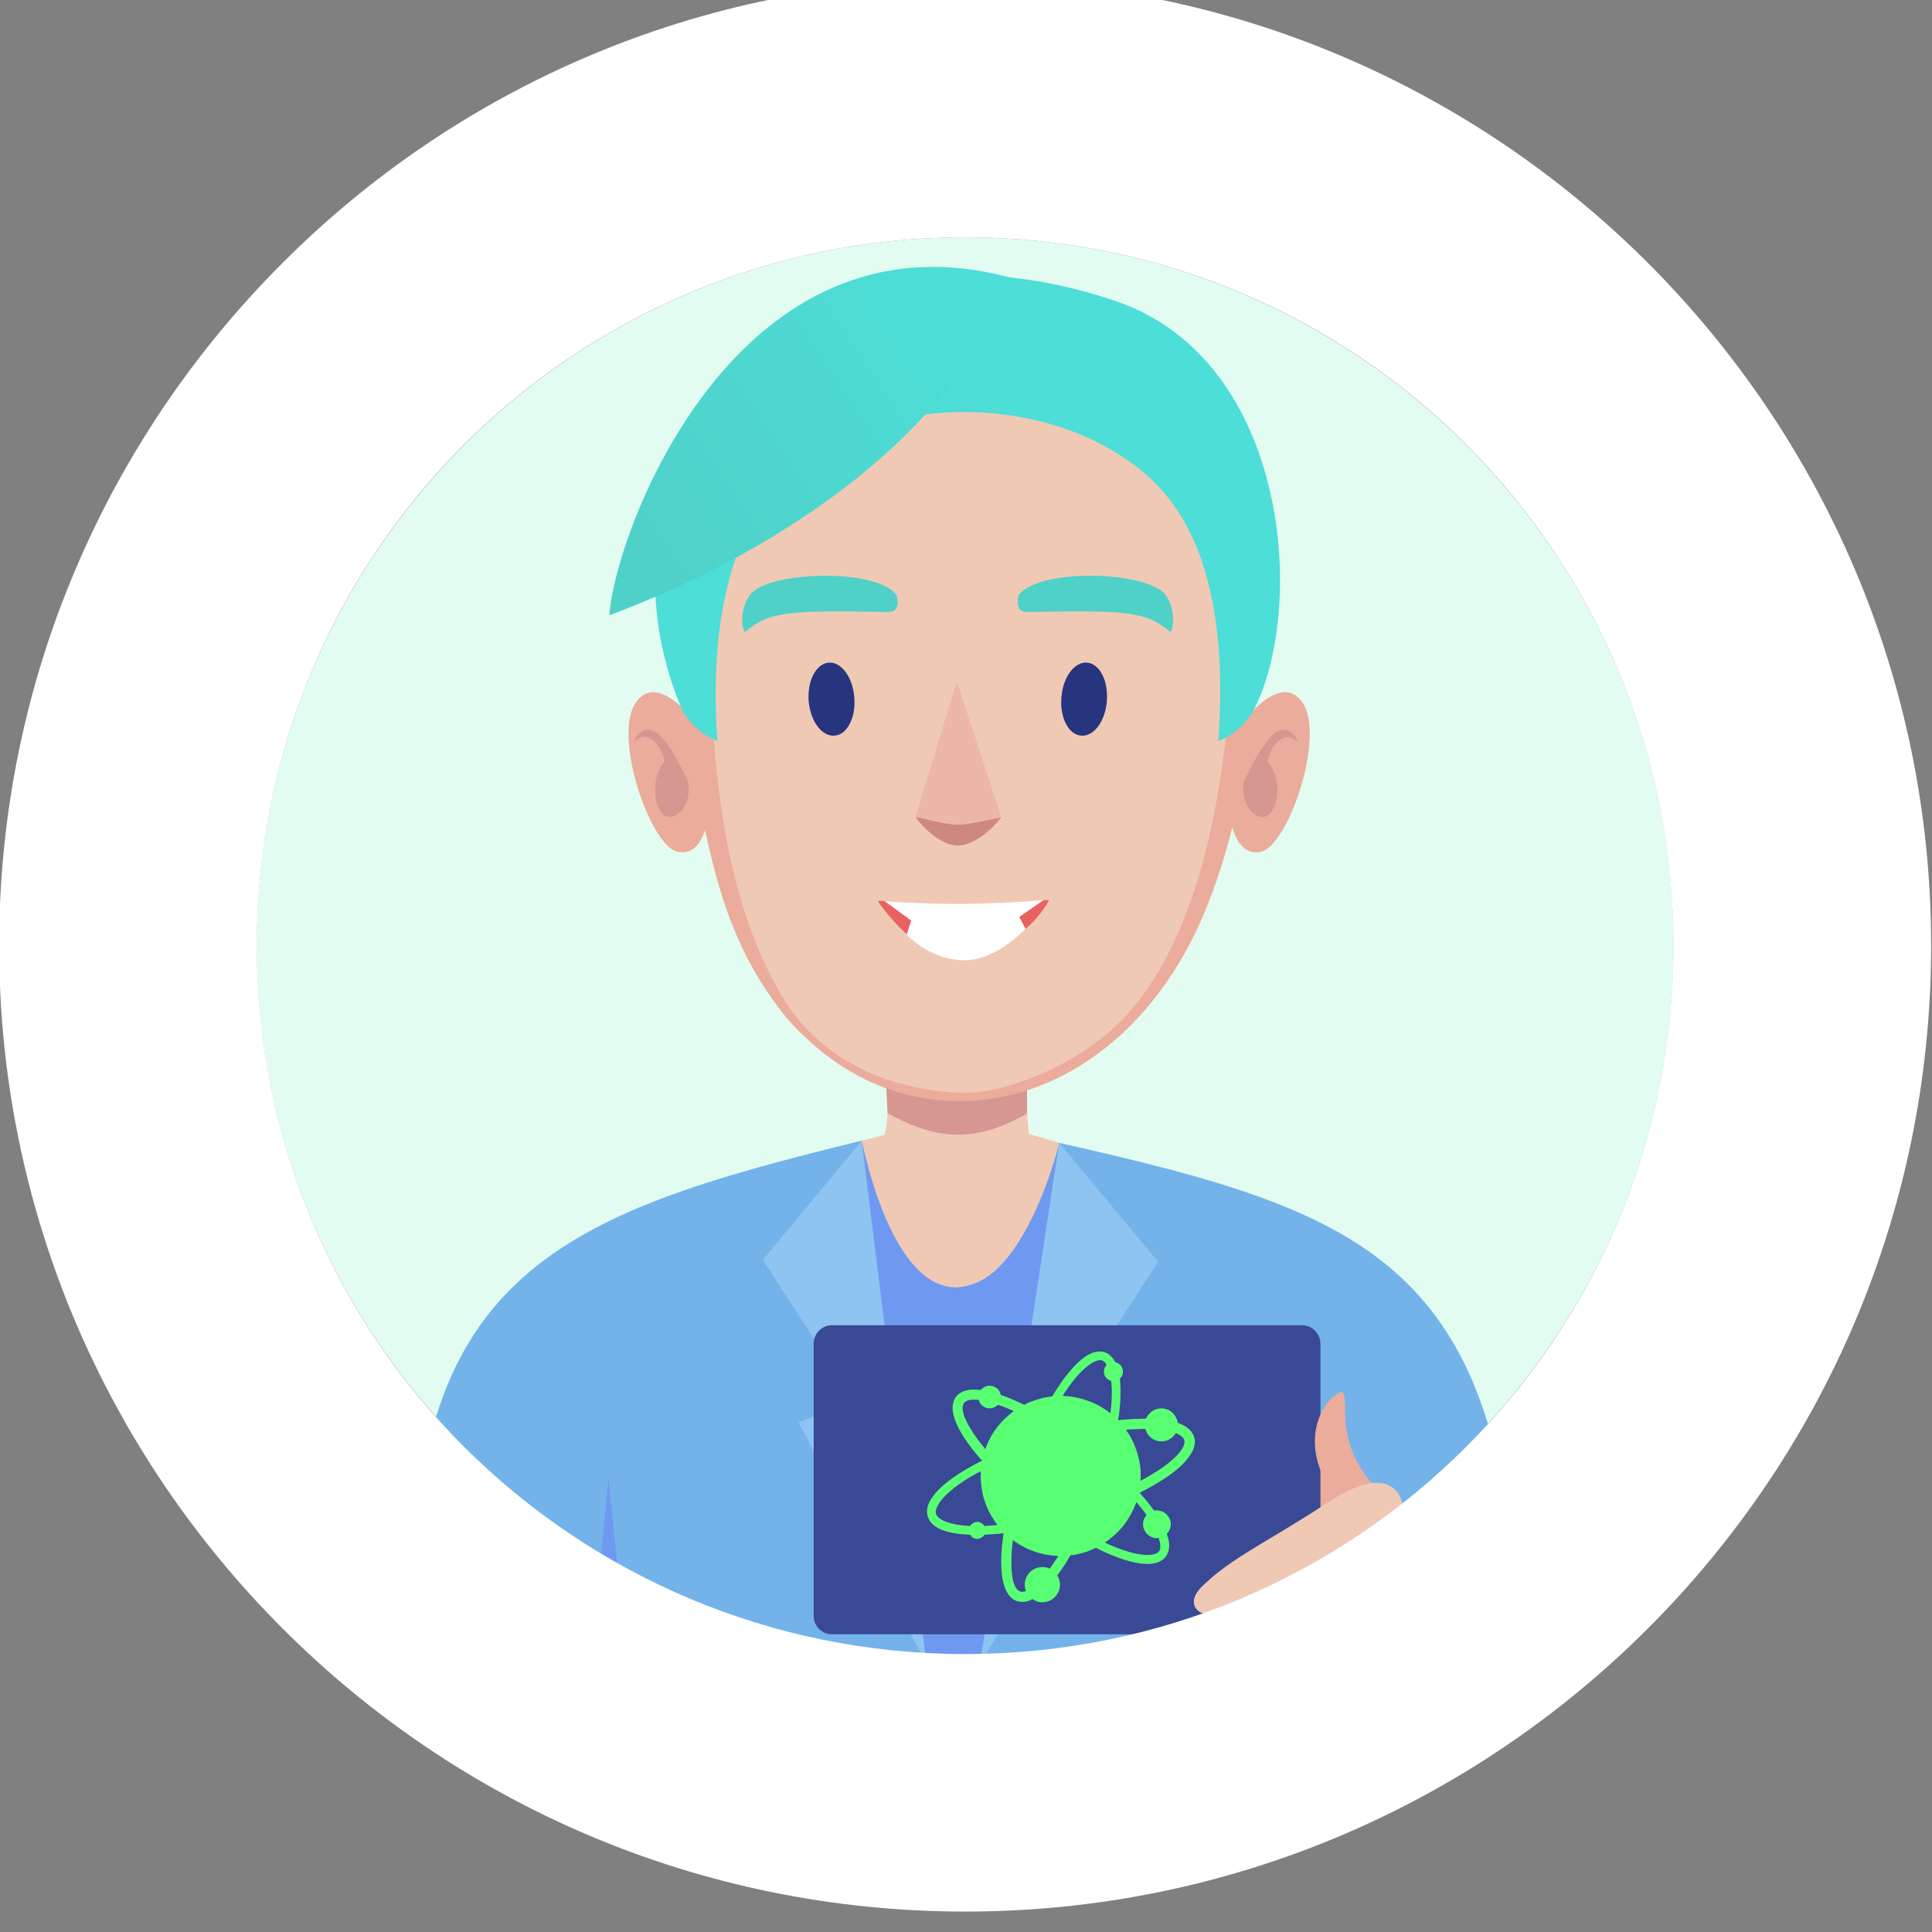 <?xml version="1.0" encoding="UTF-8"?>
<!DOCTYPE svg PUBLIC "-//W3C//DTD SVG 1.1//EN" "http://www.w3.org/Graphics/SVG/1.1/DTD/svg11.dtd">
<!-- Creator: CorelDRAW X7 -->
<svg xmlns="http://www.w3.org/2000/svg" xml:space="preserve" width="88.9mm" height="88.9mm" version="1.1" style="shape-rendering:geometricPrecision; text-rendering:geometricPrecision; image-rendering:optimizeQuality; fill-rule:evenodd; clip-rule:evenodd"
viewBox="0 0 8890 8890"
 xmlns:xlink="http://www.w3.org/1999/xlink">
 <rect x="0" y="0" width="8890" height="8890" fill="#808080" stroke="none"/>
 <defs>
  <style type="text/css">
   <![CDATA[
    .fil15 {fill:#394996}
    .fil10 {fill:#4FD1C8}
    .fil17 {fill:#6F99F1}
    .fil12 {fill:#8EC4F2}
    .fil0 {fill:#E2FCF1}
    .fil5 {fill:#26357E;fill-rule:nonzero}
    .fil13 {fill:#4CDED7;fill-rule:nonzero}
    .fil16 {fill:#59FF72;fill-rule:nonzero}
    .fil11 {fill:#6F99F1;fill-rule:nonzero}
    .fil4 {fill:#73B3EA;fill-rule:nonzero}
    .fil7 {fill:#CD8981;fill-rule:nonzero}
    .fil2 {fill:#D69790;fill-rule:nonzero}
    .fil9 {fill:#E96161;fill-rule:nonzero}
    .fil3 {fill:#EBAC9B;fill-rule:nonzero}
    .fil6 {fill:#EDB7A8;fill-rule:nonzero}
    .fil1 {fill:#F0C9B5;fill-rule:nonzero}
    .fil8 {fill:white;fill-rule:nonzero}
    .fil14 {fill:url(#id0);fill-rule:nonzero}
   ]]>
  </style>
  <linearGradient id="id0" gradientUnits="userSpaceOnUse" x1="4450.29" y1="1549.23" x2="2997.69" y2="2509.99">
   <stop offset="0" style="stop-opacity:1; stop-color:#4CDED7"/>
   <stop offset="1" style="stop-opacity:1; stop-color:#4FD1C8"/>
  </linearGradient>
 </defs>
 <g id="Слой_x0020_1">
  <path class="fil0" d="M4442 1092c1800,0 3259,1459 3259,3260 0,1800 -1459,3259 -3259,3259 -1802,0 -3261,-1459 -3261,-3259 0,-1801 1459,-3260 3261,-3260z"/>
  <path class="fil1" d="M4697 4703c0,0 28,427 37,515 106,29 1537,439 1235,708 -727,647 -2250,860 -3192,-41 -305,-291 1285,-656 1292,-663 34,-87 12,-491 12,-491l616 -28 0 0z"/>
  <path class="fil2" d="M4726 5124c-222,124 -394,136 -642,-2l-8 -160c92,36 186,64 275,82 53,11 59,11 110,1 88,-17 178,-44 265,-78l0 157z"/>
  <path class="fil1" d="M4406 5053c338,-50 713,-210 872,-445 487,-722 545,-1572 420,-2173 -208,-1211 -2181,-1344 -2460,-57 -119,549 -101,1432 302,2189 172,323 557,432 867,486l-1 0 0 0z"/>
  <path class="fil3" d="M5694 3356c0,0 190,-279 299,-124 108,156 -66,659 -190,687 -139,32 -151,-216 -151,-216l42 -347 0 0z"/>
  <path class="fil2" d="M5723 3598c0,0 92,-206 159,-234 67,-28 91,53 91,53 0,0 -44,-54 -96,-2 -38,38 -45,90 -45,90 93,96 33,330 -72,231 -53,-49 -37,-138 -37,-138l0 0z"/>
  <path class="fil3" d="M5555 4168c240,-603 242,-1257 143,-1733 -7,-40 -16,-78 -26,-115 23,680 2,1782 -472,2333 -196,228 -564,388 -794,375 -377,-21 -647,-187 -795,-424 -411,-659 -364,-1770 -296,-2462 -33,73 -58,151 -77,236 -93,432 -111,1082 72,1704 383,1312 1767,1286 2245,86l0 0z"/>
  <path class="fil3" d="M3225 3356c0,0 -190,-279 -299,-124 -108,156 66,659 190,687 139,32 151,-216 151,-216l-42 -347 0 0z"/>
  <path class="fil4" d="M6990 7654c-37,-1835 -672,-2070 -2116,-2395 0,0 -125,668 -498,666 -340,-2 -402,-561 -411,-661 -1,-9 -1,-15 -1,-15 -1411,345 -2153,617 -2056,2413l5082 -8 0 0z"/>
  <path class="fil5" d="M3721 3226c8,93 61,164 119,159 58,-4 99,-83 91,-176 -7,-93 -60,-165 -118,-160 -58,5 -99,84 -92,177z"/>
  <path class="fil5" d="M5093 3226c-7,93 -60,164 -118,159 -58,-4 -99,-83 -91,-176 7,-93 60,-165 118,-160 58,5 99,84 91,177z"/>
  <path class="fil6" d="M4403 3135l-191 624c75,117 265,167 396,2l-205 -626z"/>
  <path class="fil7" d="M4212 3759c68,92 146,131 192,132 51,1 129,-37 204,-130 -222,45 -177,46 -396,-2z"/>
  <path class="fil8" d="M4065 4147c57,121 169,250 341,270 230,27 422,-276 422,-276l-25 1c-267,21 -465,23 -738,5l0 0z"/>
  <path class="fil9" d="M4070 4146l-31 0c46,67 89,110 133,154l21 -64 -123 -90 0 0zm649 128c73,-62 109,-133 109,-133l-26 1 -112 77 29 55 0 0z"/>
  <path class="fil10" d="M5383 2906c-111,-94 -205,-98 -654,-90 -53,1 -50,-49 -41,-79 98,-125 593,-109 675,0 54,72 33,180 20,169l0 0z"/>
  <path class="fil11" d="M4874 5259l0 0c-11,49 -174,670 -477,665 -302,-5 -424,-650 -432,-675l-3 1 301 2406 247 0 364 -2397z"/>
  <polygon class="fil12" points="3965,5249 3510,5797 3928,6440 3675,6546 4263,7656 "/>
  <polygon class="fil12" points="4874,5259 5329,5806 4911,6450 5164,6555 4510,7656 "/>
  <path class="fil10" d="M3431 2906c111,-94 205,-98 654,-90 53,1 49,-49 40,-79 -97,-125 -592,-109 -674,0 -54,72 -34,180 -20,169l0 0z"/>
  <path class="fil13" d="M5606 3410c39,-535 -49,-961 -307,-1203 -432,-404 -1261,-422 -1688,-10 -251,242 -348,686 -310,1213 -99,-36 -156,-130 -156,-130 -483,-1093 415,-2417 1979,-1898 819,271 888,1439 638,1898 0,0 -56,94 -156,130z"/>
  <path class="fil14" d="M2804 2831c23,-375 580,-1889 1840,-1555 -264,775 -1159,1302 -1840,1555z"/>
  <path class="fil3" d="M6475 7480c-411,162 -768,63 -940,-40 -200,-521 21,-609 433,-682 191,-34 342,5 457,204 94,161 -72,109 50,518z"/>
  <path class="fil15" d="M5991 6098l-2163 0c-46,0 -84,38 -84,85l0 1253c0,46 38,84 84,84l2163 0c46,0 85,-38 85,-84l0 -1253c0,-47 -39,-85 -85,-85z"/>
  <path class="fil1" d="M5656 7653l480 -1c217,0 245,-56 333,-130 89,-76 38,-126 65,-214 17,-55 0,-115 -22,-153 6,-45 16,-154 -57,-182 12,-79 -45,-259 -349,-57 -273,180 -440,250 -578,387 -56,57 -37,106 7,121 -65,57 -17,152 55,133 -42,76 25,96 66,96l0 0z"/>
  <path class="fil3" d="M6312 6825c-177,-211 -96,-380 -137,-421 -77,25 -175,179 -95,371 42,72 155,26 232,50z"/>
  <path class="fil16" d="M5181 6579c26,36 44,76 55,117 11,39 15,78 12,118 9,-5 17,-9 25,-14 18,-10 34,-20 49,-29 47,-30 83,-60 105,-87 18,-22 27,-42 22,-58l0 0c-2,-7 -7,-13 -15,-19 -6,-5 -14,-9 -24,-13 -1,1 -2,3 -3,5 -4,6 -9,12 -16,17 -16,13 -36,18 -55,16 -20,-2 -38,-12 -51,-28 -6,-7 -10,-14 -12,-21 -1,-3 -2,-6 -3,-8l-6 0c-17,0 -36,1 -55,2 -9,0 -18,1 -28,2l0 0zm63 290c9,10 18,20 26,30 10,12 21,25 30,38 3,4 7,9 9,12l2 2c9,-2 18,-1 27,1l0 0c14,3 26,11 35,22 11,14 16,31 14,47 -2,14 -8,27 -18,37 7,19 11,37 11,53 0,20 -5,38 -16,52 -18,24 -50,35 -91,33 -39,-1 -88,-13 -144,-35 -14,-6 -30,-12 -46,-19 -13,-6 -26,-13 -40,-20 -19,9 -38,17 -58,23 -19,5 -39,10 -60,12 -7,13 -15,26 -23,39 -10,15 -19,28 -28,41l0 0c-2,3 -5,6 -8,11l-1 1c10,16 14,34 12,52 -2,20 -13,40 -30,54 -16,13 -35,18 -54,18 -15,-1 -30,-6 -42,-15 -11,6 -22,10 -32,12 -14,2 -28,1 -41,-3 -28,-10 -48,-37 -59,-77 -11,-38 -14,-88 -11,-147 1,-16 3,-33 5,-49 1,-13 3,-26 5,-39 -15,2 -30,3 -45,4 -14,1 -28,2 -43,3 -2,4 -5,7 -9,10l0 0c-8,7 -19,10 -28,9 -10,-1 -20,-6 -26,-15 -1,-1 -2,-2 -3,-4 -51,-2 -94,-9 -126,-21 -37,-14 -61,-35 -69,-64 -9,-30 1,-63 28,-97 25,-33 66,-67 119,-101 16,-10 34,-21 52,-31 16,-9 33,-18 51,-27 -10,-10 -19,-21 -27,-31l0 0c-11,-13 -20,-25 -29,-37 -36,-48 -60,-92 -72,-129 -12,-40 -10,-73 8,-97 12,-15 29,-25 51,-30 18,-4 39,-4 63,-1 2,-3 5,-6 8,-8 11,-9 25,-13 39,-11 13,1 26,8 35,19 4,5 7,11 9,17l0 0c0,2 1,4 1,6l9 3 0 0c5,1 12,4 20,7l0 0c13,5 27,11 42,18 12,5 24,11 37,17 20,-11 41,-19 63,-25 22,-7 44,-11 66,-14 7,-12 15,-23 21,-34 9,-13 18,-26 26,-38 35,-48 69,-85 101,-108 34,-24 66,-32 95,-22 11,4 22,11 30,21 7,7 12,15 17,24 3,1 6,2 9,3l0 0c6,3 12,7 17,13l0 0c7,9 10,21 9,32 -1,10 -6,20 -14,28 1,13 2,27 3,42 0,19 0,40 -1,61 -1,16 -3,31 -4,47 -2,13 -4,27 -6,41 20,-2 39,-4 57,-5 21,-1 41,-2 61,-2l0 0 11 -1c1,-3 3,-7 5,-10l0 0c5,-8 11,-14 18,-20 16,-13 36,-18 55,-16 20,2 38,12 51,28 6,8 10,16 13,24 2,5 3,9 3,14 18,6 33,14 45,23 15,12 26,26 31,43 9,30 -2,63 -29,97 -25,33 -66,67 -119,101 -17,10 -35,21 -54,32 -15,8 -32,17 -49,26l0 0zm-15 43c-10,27 -23,54 -39,79 -21,33 -48,63 -80,88 -8,7 -17,13 -26,19l0 0c6,3 12,6 17,8 14,6 28,12 41,17l0 0c49,19 93,30 129,32 30,1 53,-4 62,-16 5,-6 7,-15 6,-27 0,-10 -3,-22 -7,-35 -8,1 -16,1 -23,-1l0 0c-14,-3 -26,-11 -35,-22 -11,-14 -16,-31 -14,-47 1,-13 7,-26 16,-36 -2,-2 -5,-6 -9,-12l0 0c-8,-11 -17,-22 -27,-34 -4,-5 -7,-9 -11,-13l0 0zm-359 248c-38,-2 -75,-8 -111,-21 -35,-12 -68,-30 -98,-52 -1,5 -2,10 -2,15 -2,15 -3,30 -4,44 -3,52 -1,96 7,128 7,27 18,44 32,49 5,2 11,2 17,1 3,-1 6,-2 10,-3 -5,-13 -7,-27 -5,-41 3,-20 13,-38 30,-52 14,-11 32,-17 49,-17 12,-1 24,2 35,7l6 -8 0 0c8,-11 16,-24 25,-37 3,-4 6,-9 9,-13l0 0zm-280 -143c-31,-39 -52,-83 -65,-129 -10,-39 -14,-79 -12,-118 -9,4 -18,9 -27,14 -17,9 -33,19 -47,28 -46,30 -83,61 -107,90 -20,26 -30,48 -25,64 4,14 21,27 48,37 28,10 65,17 109,19 2,-4 5,-7 9,-10 8,-7 18,-10 28,-9 10,2 20,6 26,15l0 0c1,1 2,2 3,4 12,-1 24,-2 37,-3 8,0 15,-1 23,-2l0 0zm-56 -349c9,-27 22,-53 38,-78 21,-32 48,-61 79,-86 5,-4 9,-8 14,-11l-11 -5c-13,-5 -25,-11 -37,-15l0 0c-6,-3 -13,-5 -19,-7l0 0 -6 -2c-1,2 -3,4 -6,5 -11,9 -25,13 -38,11 -13,-1 -26,-8 -35,-19 -4,-5 -7,-11 -9,-17l0 0 -1 -3c-16,-1 -30,-1 -41,1 -12,2 -21,7 -26,14 -9,11 -8,32 0,58l0 0c11,31 33,69 64,111 8,11 17,21 26,33l0 0 8 10 0 0zm356 -245c40,2 79,9 117,23 36,13 71,32 102,57 1,-5 2,-10 2,-15 2,-14 3,-28 4,-41 1,-20 1,-39 1,-57 -1,-12 -2,-25 -3,-36 -2,-1 -4,-1 -5,-2l0 0c-7,-2 -14,-7 -19,-13l0 0c-8,-10 -11,-21 -9,-33 1,-9 5,-18 12,-26 -2,-4 -5,-7 -7,-10 -4,-5 -9,-8 -13,-10 -15,-5 -36,3 -61,21 -29,21 -60,54 -91,97 -8,11 -15,22 -23,33 -2,4 -5,8 -7,12l0 0z"/>
  <path class="fil2" d="M3167 3597c0,0 -92,-206 -159,-233 -67,-28 -91,52 -91,52 0,0 44,-54 96,-2 38,38 45,90 45,90 -85,88 -37,334 73,231 52,-49 36,-138 36,-138l0 0z"/>
  <polygon class="fil17" points="2886,7654 2718,7654 2800,6803 "/>
  <path class="fil8" d="M4442 -93c1225,0 2336,498 3142,1304 804,805 1302,1915 1302,3140 0,1226 -498,2337 -1302,3141 -805,806 -1917,1304 -3142,1304 -1226,0 -2337,-497 -3141,-1302 -806,-805 -1305,-1917 -1305,-3143 0,-1225 499,-2337 1305,-3142 804,-805 1915,-1302 3141,-1302zm2304 2138c-589,-589 -1403,-953 -2304,-953 -902,0 -1718,365 -2308,955 -588,588 -952,1403 -952,2304 0,902 364,1717 952,2305 590,590 1406,955 2308,955 901,0 1716,-364 2304,-953 590,-589 954,-1405 954,-2307 0,-901 -365,-1717 -954,-2306z"/>
 </g>
</svg>
